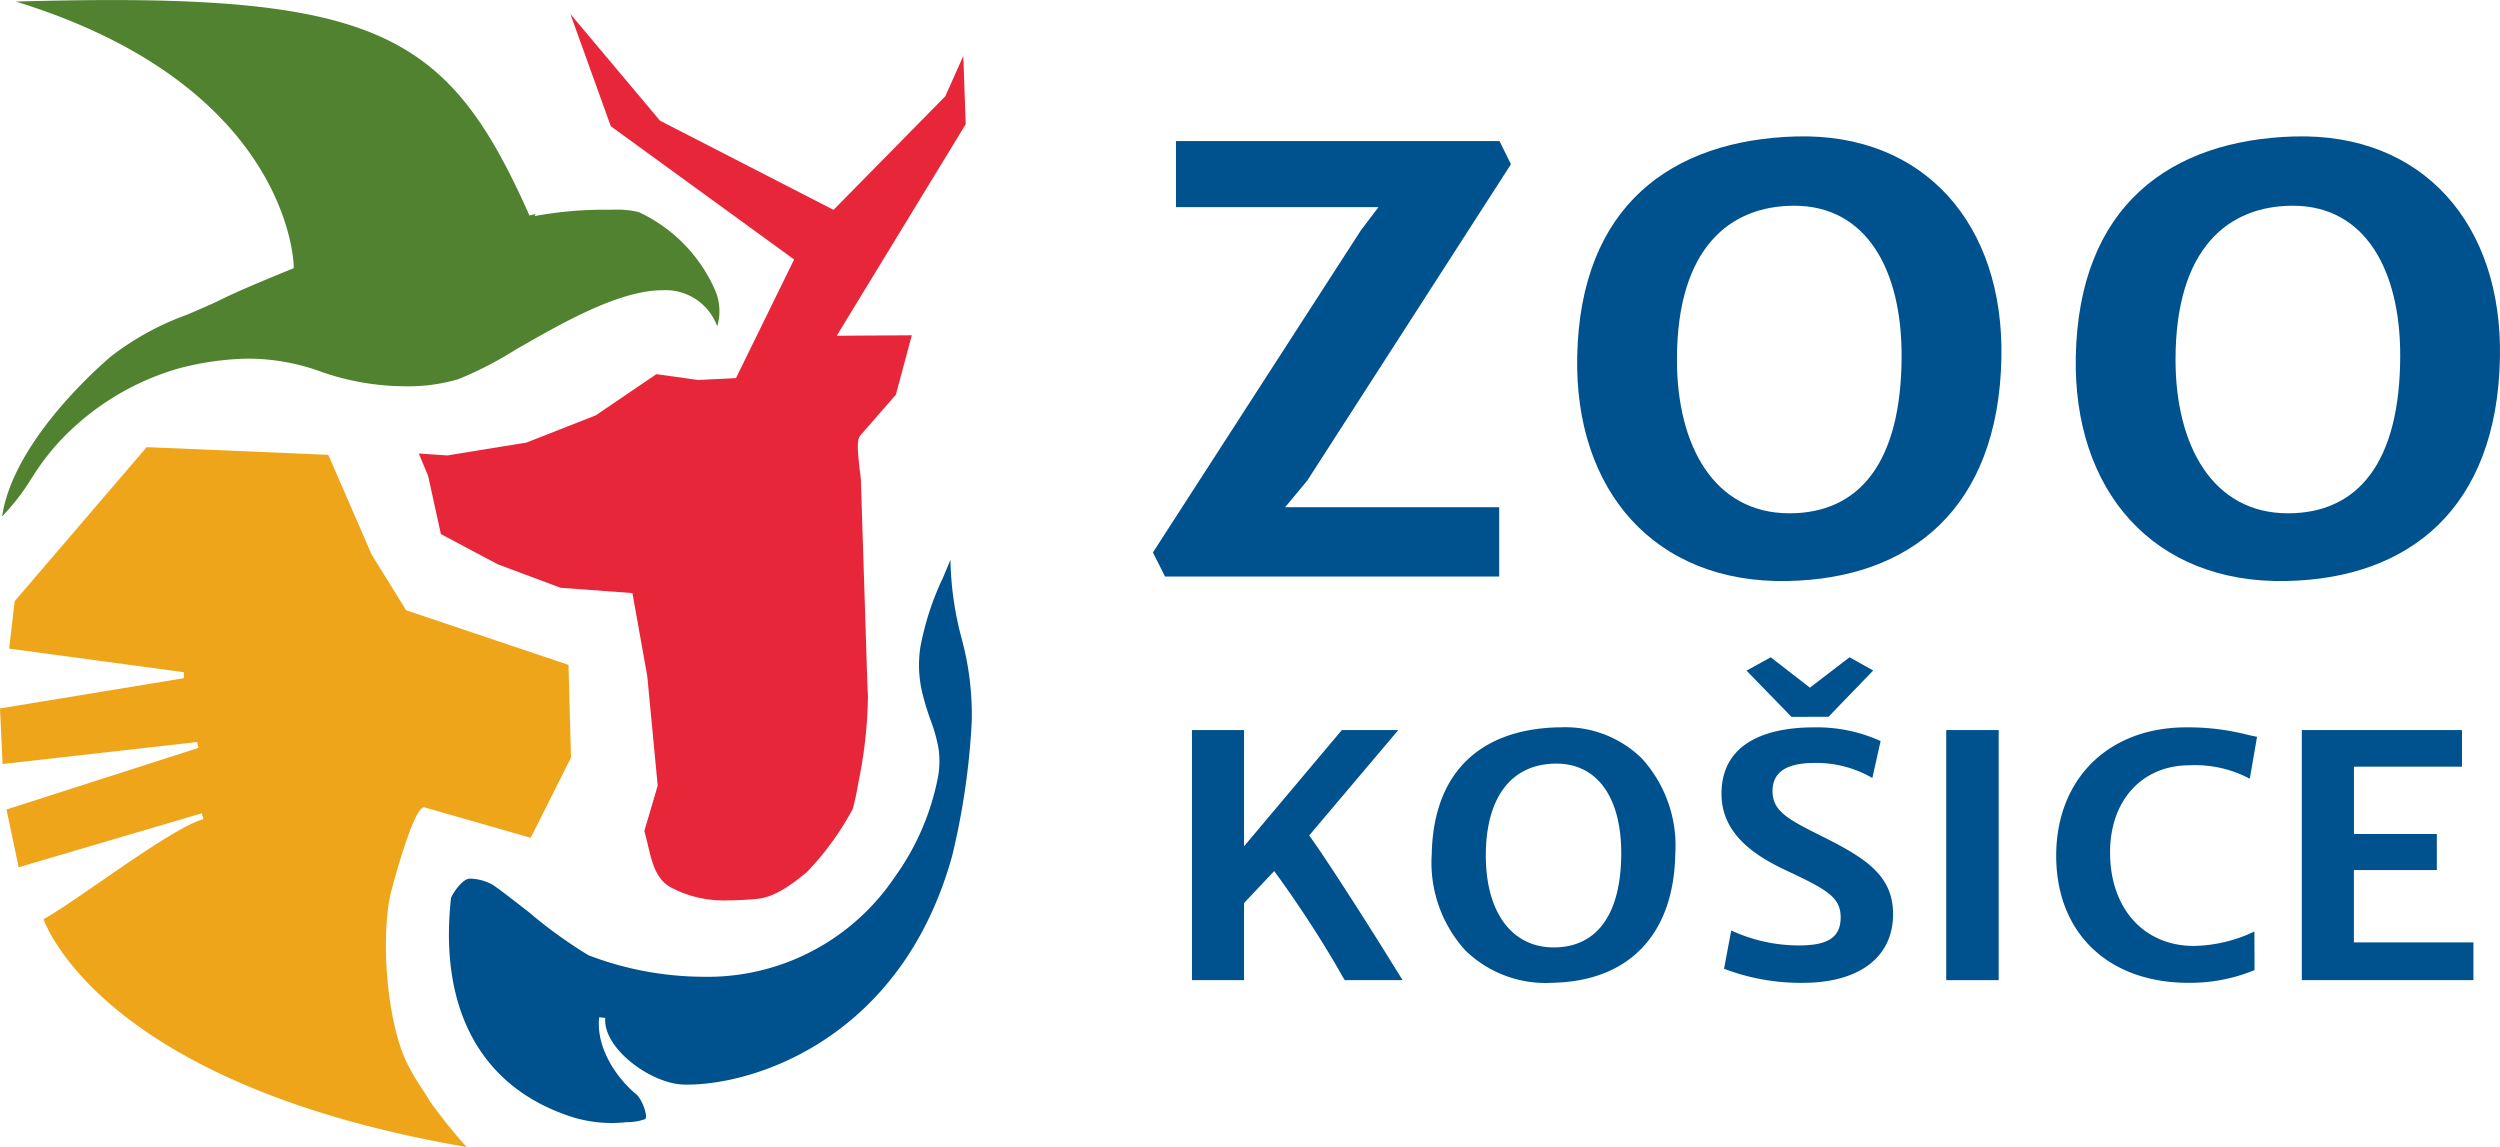 <svg xmlns="http://www.w3.org/2000/svg" width="227.247" height="104.262" viewBox="0 0 227.247 104.262"><g id="Group_1" data-name="Group 1" transform="translate(-76.244 -290.286)"><path id="Path_1" data-name="Path 1" d="M127.92,392.149l-14.758-4.963-3.139-5.072-3.937-9.058-16.511-.7-11.994,14-.507,4.316,15.885,2.144.01.542-16.724,2.749.234,5.053,17.68-2,.115.536-17.441,5.6,1.106,5.25c2.092-.614,15-4.42,16.5-4.859.05-.014.1-.029.149-.043l.146.528-.142.042c-1.912.6-5.844,3.314-9.31,5.706-2.109,1.457-3.949,2.725-5.082,3.348.668,1.763,6.8,15.274,38.463,20.709a44.923,44.923,0,0,1-3.346-4.171c-.226-.383-.48-.773-.739-1.177a20.863,20.863,0,0,1-1.35-2.3c-1.9-3.978-2.354-11.54-1.473-15.4.017-.077,2.016-7.827,3.03-7.827l.1.015,9.6,2.751,3.662-7.289Z" transform="translate(0 -41.427)" fill="#eea519"/><path id="Path_2" data-name="Path 2" d="M191.1,322.1l11.724-19.227-.218-6.205-1.64,3.668-10.156,10.32-15.768-8.1-8.151-9.7,3.673,10.2,16.662,12.111-5.285,10.786-3.43.168-3.807-.528-5.507,3.742-6.3,2.477-7.189,1.168-2.6-.176.85,2.029,1.16,5.294,5.155,2.742,5.72,2.139,6.537.484,1.349,7.547.948,9.954-1.215,4.127c.124.427.225.865.327,1.288.367,1.556.712,3.026,2.012,3.8a10.242,10.242,0,0,0,5.329,1.213c.745,0,1.56-.042,2.571-.134,1.71-.154,3.333-1.461,4.52-2.414a26.29,26.29,0,0,0,4.18-5.742,24.046,24.046,0,0,0,.522-2.445,40.822,40.822,0,0,0,.865-7.783c-.032-.733-.061-1.406-.08-1.976q-.137-4.438-.281-8.875l-.281-8.828c-.005-.138-.038-.416-.082-.762-.232-1.893-.291-2.923.027-3.286l0,0c.147-.18.741-.857,3.237-3.719l1.445-5.4Z" transform="translate(-38.799 -1.295)" fill="#e72639"/><path id="Path_3" data-name="Path 3" d="M179.546,440.692a5.859,5.859,0,0,0,.754.038c6.34,0,19.537-4.347,24.089-20.8a66.13,66.13,0,0,0,1.778-12.183,26.387,26.387,0,0,0-.947-7.673,29.552,29.552,0,0,1-.989-7.054c-.226.561-.46,1.112-.691,1.66a25.579,25.579,0,0,0-2.044,6.29,10.8,10.8,0,0,0,.228,4.354,23.722,23.722,0,0,0,.7,2.268,14.514,14.514,0,0,1,.706,2.481,7.983,7.983,0,0,1-.029,2.688,22.931,22.931,0,0,1-3.926,9.092,20.5,20.5,0,0,1-17.506,9.073,29.48,29.48,0,0,1-10.151-1.883l-.176-.065a42.1,42.1,0,0,1-5.451-3.939c-1.533-1.191-2.978-2.32-3.392-2.54a4.457,4.457,0,0,0-1.956-.492c-.731,0-1.69,1.571-1.713,1.778-1.118,10.256,2.843,17.333,11.149,19.932a12.187,12.187,0,0,0,4.651.444l.159-.015a4.98,4.98,0,0,0,1.711-.286c.245-.342-.343-1.847-.813-2.236-1.907-1.573-3.691-4.351-3.384-7.013l.549.053c-.214,2.59,3.65,5.646,6.692,6.032" transform="translate(-41.593 -51.854)" fill="#00528e"/><path id="Path_4" data-name="Path 4" d="M79.408,333.614a21.868,21.868,0,0,1,2.406-3.162,23.843,23.843,0,0,1,10.838-6.667,26.107,26.107,0,0,1,6.391-.9,19.457,19.457,0,0,1,6.716,1.238,23.435,23.435,0,0,0,7.576,1.277,16.138,16.138,0,0,0,4.776-.649,33.393,33.393,0,0,0,5.16-2.658c4.2-2.416,9.425-5.425,13.395-5.425a4.994,4.994,0,0,1,4.969,3.281,4.8,4.8,0,0,0-.2-3.3,14.024,14.024,0,0,0-6.954-7.094,9.129,9.129,0,0,0-2.555-.2,34.217,34.217,0,0,0-6.914.58.212.212,0,0,0,.083-.193l-.526.134c-6.759-15.171-12.561-19.585-37.953-19.585-2.588,0-5.455.046-8.73.138,24.95,7.683,25.253,23.885,25.253,24.051v.186l-.174.071c-.044.019-4.381,1.761-6.292,2.711-1.076.533-2.193,1-3.275,1.462a25.307,25.307,0,0,0-6.925,3.815c-2.111,1.832-8.877,8.131-9.842,14.5a19.5,19.5,0,0,0,2.667-3.451Z" transform="translate(-0.197)" fill="#50822f"/><path id="Path_5" data-name="Path 5" d="M287.855,353.572l18.906-29.283,1.6-2.107H289.949v-6.005h29.409l1.043,2.106L301.88,347.047l-2.01,2.414h19.461v6.3H288.956Z" transform="translate(-106.812 -13.069)" fill="#00528e"/><path id="Path_6" data-name="Path 6" d="M395.209,335.223c0-7.776-3.193-13.6-9.756-13.6-5.843,0-10.665,3.822-10.665,13.991,0,7.8,3.361,13.966,10.228,13.966,6.227,0,10.193-4.448,10.193-14.355m-9.56-19.9c11.6-.31,18.88,7.957,18.632,20.154-.278,13.68-8.271,20.052-19.459,20.257-12.072.235-19.35-8.243-19.1-20.414.275-13.7,8.571-19.683,19.929-20" transform="translate(-146.112 -12.636)" fill="#00528e"/><path id="Path_7" data-name="Path 7" d="M486.722,335.223c0-7.776-3.2-13.6-9.755-13.6-5.841,0-10.668,3.822-10.668,13.991,0,7.8,3.366,13.966,10.223,13.966,6.229,0,10.2-4.448,10.2-14.355m-9.562-19.9c11.6-.31,18.88,7.957,18.628,20.154-.274,13.68-8.265,20.052-19.455,20.257-12.073.235-19.349-8.243-19.1-20.414.279-13.7,8.573-19.683,19.929-20" transform="translate(-192.302 -12.636)" fill="#00528e"/><path id="Path_8" data-name="Path 8" d="M302.632,437.282c1.781,2.429,3.777,5.461,5.339,8.111.239.4.4.7.54.938a7.849,7.849,0,0,0,.409.683h5.253l-.86-1.379c-2.012-3.269-6.045-9.583-7.544-11.65l-.087-.122,8.1-9.582h-5.134l-8.89,10.568V424.282h-4.733v22.733h4.733v-7.007L302.5,437.1Z" transform="translate(-110.433 -67.635)" fill="#00528e"/><path id="Path_9" data-name="Path 9" d="M350.109,443.786c-3.8,0-6.164-3.2-6.164-8.345,0-5.312,2.338-8.361,6.418-8.361,3.689,0,5.891,3.04,5.891,8.135,0,5.527-2.182,8.572-6.145,8.572m.736-20.006c-.121,0-.242,0-.363,0-7.238.2-11.3,4.282-11.451,11.494a11.864,11.864,0,0,0,3.057,8.788,10.479,10.479,0,0,0,7.9,2.94c6.953-.132,11.026-4.376,11.176-11.644a11.788,11.788,0,0,0-3.025-8.736,9.929,9.929,0,0,0-7.3-2.846" transform="translate(-132.642 -67.382)" fill="#00528e"/><path id="Path_10" data-name="Path 10" d="M401.191,433.612c-3.01-1.5-4.339-2.245-4.339-4.029,0-1.723,1.261-2.562,3.859-2.562a10.144,10.144,0,0,1,5.215,1.37l.749-3.358a13.947,13.947,0,0,0-6.107-1.243c-3.121,0-8.356.784-8.356,6.04,0,3.742,3.194,5.712,5.975,7.008,3.671,1.718,4.857,2.424,4.857,4.229,0,1.783-1.129,2.544-3.778,2.544a14.6,14.6,0,0,1-6.168-1.362l-.654,3.483a19.526,19.526,0,0,0,7.143,1.279c5.15,0,8.222-2.335,8.222-6.245,0-3.591-2.619-5.164-6.618-7.153" transform="translate(-159.487 -67.386)" fill="#00528e"/><path id="Path_11" data-name="Path 11" d="M404.255,416.339l4.068-4.212-2.153-1.2-3.6,2.761-3.561-2.761-2.2,1.214,4.085,4.2Z" transform="translate(-161.807 -60.895)" fill="#00528e"/><rect id="Rectangle_1" data-name="Rectangle 1" width="4.768" height="22.733" transform="translate(253.153 356.647)" fill="#00528e"/><path id="Path_12" data-name="Path 12" d="M470.927,424.434a21.552,21.552,0,0,0-5.464-.646c-7.067,0-11.816,4.692-11.816,11.674,0,7.015,4.726,11.548,12.04,11.548a15.437,15.437,0,0,0,5.988-1.155l-.012-3.51a13.309,13.309,0,0,1-5.494,1.311c-4.561,0-7.626-3.414-7.626-8.5,0-4.739,2.913-7.922,7.24-7.922a10.608,10.608,0,0,1,5.461,1.223l.66-3.812c-.316-.06-.637-.132-.977-.212" transform="translate(-190.497 -67.386)" fill="#00528e"/><path id="Path_13" data-name="Path 13" d="M511,437.007v-3.279h-7.533v-6.12h9.819v-3.325H498.727v22.732h15.6v-3.429H503.462v-6.579Z" transform="translate(-213.251 -67.635)" fill="#00528e"/></g></svg>